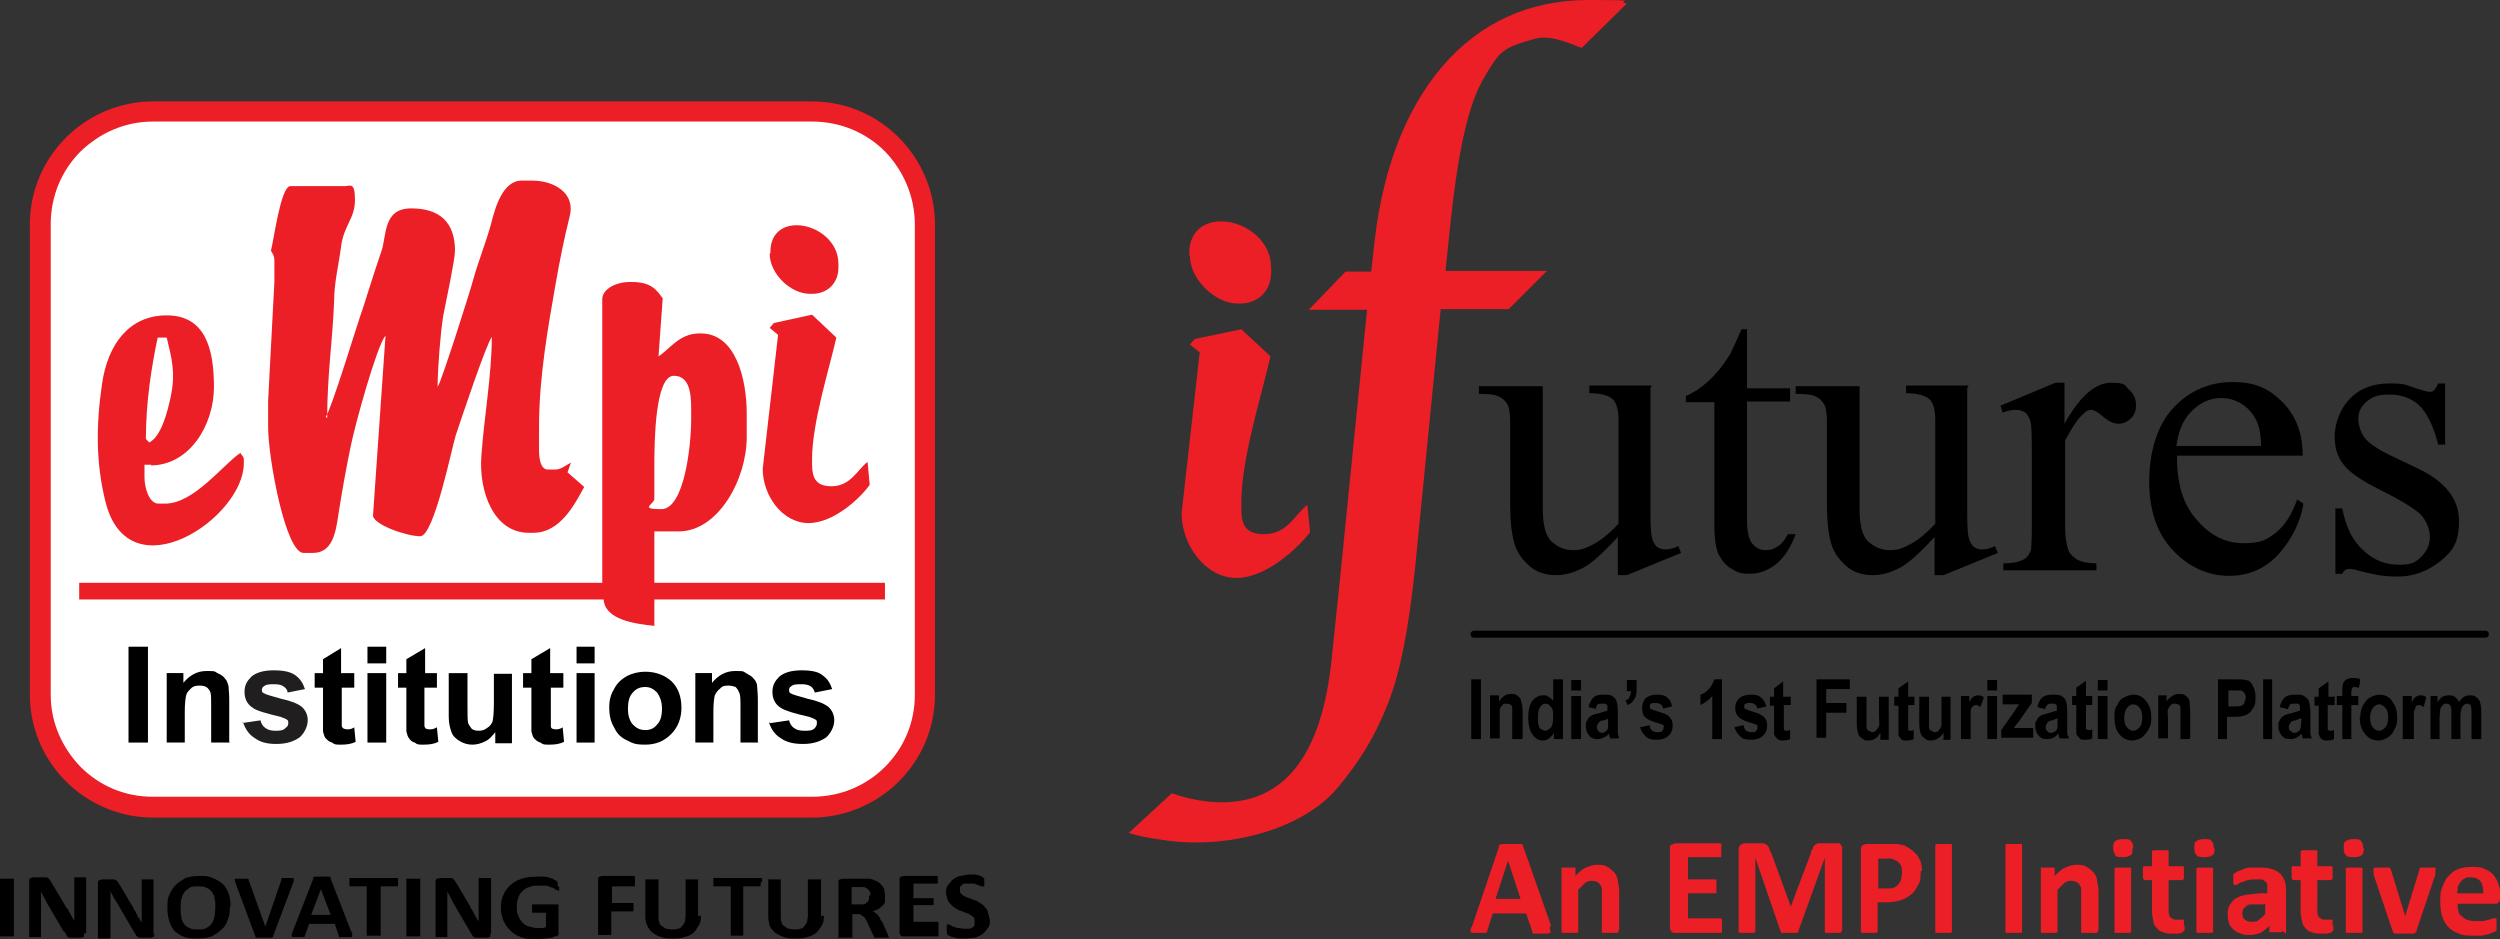<?xml version="1.0" encoding="UTF-8"?>
<svg id="Layer_1" data-name="Layer 1" xmlns="http://www.w3.org/2000/svg" version="1.1" viewBox="0 0 359.9 135.2">
  <rect x="0" y="0" width="359.9" height="135.2" fill="#333333" stroke="none"/>
  <defs>
    <style>
      .cls-1, .cls-2 {
        fill-rule: evenodd;
      }

      .cls-1, .cls-2, .cls-3, .cls-4, .cls-5 {
        stroke-width: 0px;
      }

      .cls-1, .cls-4 {
        fill: #ec1e26;
      }

      .cls-2 {
        fill: #fff;
      }

      .cls-3 {
        fill: #000;
      }

      .cls-5 {
        fill: #211e1f;
      }
    </style>
  </defs>
  <path class="cls-2" d="M22,16h94.9c9,0,16.3,7.3,16.3,16.3v67.7c0,8.9-7.3,16.3-16.3,16.3H22c-8.9,0-16.3-7.3-16.3-16.3V32.3c0-9,7.3-16.3,16.3-16.3h0Z"/>
  <path class="cls-4" d="M22,14.6h94.9c4.9,0,9.3,2,12.5,5.2,3.2,3.2,5.2,7.7,5.2,12.5v67.7c0,4.9-2,9.3-5.2,12.5-3.2,3.2-7.7,5.2-12.5,5.2H22c-4.8,0-9.3-2-12.5-5.2-3.2-3.2-5.2-7.6-5.2-12.5V32.3c0-4.9,2-9.3,5.2-12.5,3.2-3.2,7.7-5.2,12.5-5.2h0ZM116.8,17.5H22c-4.1,0-7.7,1.7-10.4,4.3-2.7,2.7-4.3,6.4-4.3,10.5v67.7c0,4.1,1.7,7.7,4.3,10.4,2.7,2.7,6.3,4.3,10.4,4.3h94.9c4.1,0,7.8-1.6,10.5-4.3,2.7-2.7,4.3-6.3,4.3-10.4V32.3c0-4.1-1.7-7.8-4.3-10.5-2.7-2.7-6.4-4.3-10.5-4.3h0Z"/>
  <path class="cls-1" d="M110.8,36.5c0,2.9,3,5.8,5.8,5.8h.3c2.2,0,3.8-1.5,3.8-3.8v-.5c0-5.9-9.8-8.1-9.8-1.7v.2Z"/>
  <path class="cls-1" d="M21.5,63.7l-.5-.5c0-5.2.8-10.4,1.7-14.6h1.3c.7,2.9,1.3,5,.6,8.4-.5,2.4-1.4,5.8-3.1,6.7h0ZM21.7,67c5.5,0,9.1-5.7,9.1-11.3s-1.3-10.3-6.8-10.3-8.5,4.3-9.3,9.8c-.9,6.1-.9,11.5.5,17.1,3.4,13.3,19.9,2.3,19.9-5.6v-.5c0-.5-.2-.5-.5-1-2.5,1.7-6.7,7.3-10.8,7.3h-1c-1.3,0-2-2.2-2-3.8v-1.8h1Z"/>
  <path class="cls-1" d="M112,48.3l-2.2,19.2c0,3.8,2.8,7.8,6.6,7.8s7.7-3.9,8.8-5.5l-.3-3.3c-1.4,1-2.4,3.5-5.2,3.5s-2.8-1.9-2.8-3.8c0-5.3,2.4-12.8,3.5-17.6l-3.5-3.3-5.5,1.2-.6.7,1.2,1Z"/>
  <path class="cls-1" d="M71.2,48.7v-.8M47.1,60.2c0-6.2.8-11.4,1-16.9,0-2.6.7-5.4,1-7.8.4-3.1,2-4,2-6.7s-.7-2-1.5-2h-7.8c-1.4,0-2.4,7.9-2.8,9.3.3.5.5.7.5,1.5v3l-.9,17.1v3.8c0,4.4,2.5,18.1,5.1,18.1h1.3c3.3,0,3.4-3.8,3.9-6.7.5-3.1,1-5.8,1.6-8.7.6-3,3.7-14.3,5-15.9l-1.8,25.9c0,1.3,4.8,3,6.8,3s4.6-13,5.1-14.5c.8-2.4,4.3-12.9,5.2-14.2,0,5.4-1.1,11.5-1.5,17.1-.4,5.2,1.8,11.1,6.8,11.1h.7c3.8,0,5.9-4,7.3-6.6l-2.4-2.1.5-1.4c-.8.4-1.4,1-2.3,1h-1c-1.1,0-1.3-1.6-1.3-2.8v-3.3c0-7.3,1.3-14.4,2.4-20.7.6-3.4,1.2-6.4,2-9.6.9-3.3-2.1-5.2-5.4-5.2h-1.5c-2.7,0-3.8,3.8-4.4,6.2-.8,2.9-1.7,5-2.5,7.8-.5,1.9-4.7,15.1-5.2,15.7,0-2.6.4-7.7.8-10.2.4-2.1,1.7-8.1,1.7-9.4,0-4.1-2.2-6.1-6.3-6.1s-3.5,3.9-4.3,6.2c-.9,2.6-1.7,5.2-2.6,8-.9,2.5-4.5,14.5-5.4,15.8h0Z"/>
  <path class="cls-1" d="M94.2,67c0-3.4.1-12.9,2.8-12.9s2.5,3.6,2.5,5.8v.5c0,3.8-1,12.9-4.3,12.9s-1-.7-1-1.5v-4.8ZM95.5,43.1c-1-1.5-1.9-2.5-4.5-2.5h-.5c-1.6,0-3.8.9-3.8,2.5v40.8H11.4v2.4h75.5c.2,2.9,4.4,3.5,7.3,3.8v-3.8h33.2v-2.4h-33.2v-7.4h3.5c5.7,0,9.8-7.5,9.8-13.6v-3.3c0-5.1-1.6-11.6-6.6-11.6h-.2c-2.9,0-4.2,2.2-5.9,3.3l.6-8.3Z"/>
  <rect class="cls-3" x="18.5" y="93.1" width="2.8" height="13.8"/>
  <path class="cls-3" d="M33.1,106.9h-2.7v-5.1c0-1.1,0-1.8-.1-2.1-.1-.3-.3-.6-.6-.8-.2-.1-.5-.2-.9-.2s-.9,0-1.3.4-.6.6-.7,1-.2,1.2-.2,2.3v4.5h-2.6v-10h2.4v1.4c.9-1.1,2-1.7,3.3-1.7s1.1,0,1.6.3c.5.2.9.5,1.1.8.3.3.4.7.5,1.1,0,.4.1,1,.1,1.8v6.2Z"/>
  <path class="cls-5" d="M34.8,104.1l2.7-.4c.1.5.4.9.7,1.1.4.3.9.4,1.4.4s1.2,0,1.5-.4c.3-.2.4-.4.4-.7s0-.4-.2-.5c-.1-.1-.4-.2-.9-.4-2.1-.5-3.5-.9-4-1.3-.8-.5-1.2-1.3-1.2-2.3s.4-1.6,1-2.2c.7-.6,1.8-.9,3.2-.9s2.4.2,3.1.7c.7.5,1.1,1.1,1.4,2l-2.5.5c0-.4-.3-.7-.6-.9-.3-.2-.7-.3-1.3-.3s-1.2,0-1.5.3c-.2.1-.3.3-.3.5s0,.4.3.5c.3.2,1.1.4,2.5.8,1.4.3,2.4.7,3,1.2.5.5.8,1.1.8,1.9s-.4,1.7-1.1,2.4c-.8.6-1.9,1-3.4,1s-2.4-.3-3.2-.9c-.8-.5-1.3-1.3-1.6-2.2h0Z"/>
  <path class="cls-3" d="M51,96.9v2.1h-1.8v4.1c0,.8,0,1.3,0,1.4,0,.1.1.3.3.4,0,0,.3.1.5.1s.6,0,1-.3l.2,2.1c-.6.3-1.3.4-2.1.4s-.9,0-1.3-.3c-.4-.1-.7-.4-.9-.6-.2-.2-.3-.6-.4-1,0-.3,0-.9,0-1.9v-4.4h-1.2v-2.1h1.2v-2l2.6-1.6v3.6h1.8Z"/>
  <path class="cls-3" d="M52.9,93.1h2.7v2.4h-2.7v-2.4ZM52.9,96.9h2.7v10h-2.7v-10Z"/>
  <path class="cls-3" d="M62.9,96.9v2.1h-1.8v4.1c0,.8,0,1.3,0,1.4,0,.1.1.3.2.4.1,0,.3.1.5.1.3,0,.6,0,1.1-.3l.2,2.1c-.6.3-1.3.4-2.1.4s-.9,0-1.3-.3c-.4-.1-.7-.4-.8-.6-.2-.2-.3-.6-.4-1,0-.3,0-.9,0-1.9v-4.4h-1.2v-2.1h1.2v-2l2.7-1.6v3.6h1.8Z"/>
  <path class="cls-3" d="M71.3,106.9v-1.5c-.4.5-.8,1-1.4,1.3-.6.3-1.2.5-1.9.5s-1.3-.2-1.8-.5c-.5-.3-1-.7-1.2-1.3-.2-.5-.4-1.3-.4-2.2v-6.3h2.7v4.6c0,1.4,0,2.3.1,2.6s.3.5.5.8c.2.2.6.3,1,.3s.9-.1,1.2-.4c.4-.2.6-.5.8-.9.1-.4.2-1.3.2-2.7v-4.2h2.6v10h-2.4Z"/>
  <path class="cls-3" d="M81.1,96.9v2.1h-1.8v4.1c0,.8,0,1.3,0,1.4,0,.1,0,.3.2.4.1,0,.3.1.5.1s.6,0,1-.3l.2,2.1c-.6.3-1.3.4-2.1.4s-.9,0-1.3-.3c-.4-.1-.7-.4-.9-.6-.2-.2-.3-.6-.4-1,0-.3,0-.9,0-1.9v-4.4h-1.2v-2.1h1.2v-2l2.7-1.6v3.6h1.8Z"/>
  <path class="cls-3" d="M83,93.1h2.6v2.4h-2.6v-2.4ZM83,96.9h2.6v10h-2.6v-10Z"/>
  <path class="cls-3" d="M87.7,101.8c0-.9.2-1.8.7-2.6.4-.8,1-1.4,1.9-1.9.8-.4,1.7-.6,2.6-.6,1.5,0,2.8.5,3.8,1.4,1,1,1.4,2.3,1.4,3.8s-.5,2.8-1.5,3.8c-1,1-2.2,1.5-3.7,1.5s-1.8-.2-2.6-.6c-.9-.4-1.5-1-1.9-1.9-.5-.8-.7-1.8-.7-2.9h0ZM90.4,102c0,1,.2,1.7.7,2.3.5.5,1,.8,1.8.8s1.3-.3,1.7-.8c.5-.5.7-1.3.7-2.3s-.3-1.7-.7-2.3c-.5-.5-1-.8-1.7-.8s-1.3.2-1.8.8c-.5.5-.7,1.3-.7,2.3h0Z"/>
  <path class="cls-3" d="M109.2,106.9h-2.6v-5.1c0-1.1,0-1.8-.2-2.1-.1-.3-.3-.6-.5-.8-.3-.1-.6-.2-1-.2s-.9,0-1.2.4c-.4.3-.6.6-.8,1-.1.4-.2,1.2-.2,2.3v4.5h-2.6v-10h2.4v1.4c.9-1.1,2-1.7,3.3-1.7s1.1,0,1.6.3.9.5,1.1.8c.3.3.5.7.5,1.1s.1,1,.1,1.8v6.2Z"/>
  <path class="cls-3" d="M110.9,104.1l2.7-.4c.1.5.4.9.7,1.1.4.3.9.4,1.5.4s1.2,0,1.5-.4c.2-.2.3-.4.3-.7s0-.4-.2-.5c-.1-.1-.4-.2-.9-.4-2.2-.5-3.5-.9-4.1-1.3-.8-.5-1.2-1.3-1.2-2.3s.4-1.6,1-2.2c.7-.6,1.8-.9,3.2-.9s2.4.2,3,.7c.7.5,1.1,1.1,1.4,2l-2.5.5c-.1-.4-.3-.7-.6-.9s-.7-.3-1.3-.3-1.2,0-1.5.3c-.2.1-.3.3-.3.5s0,.4.2.5c.3.2,1.1.4,2.5.8,1.4.3,2.4.7,3,1.2.5.5.8,1.1.8,1.9s-.4,1.7-1.1,2.4c-.8.6-1.9,1-3.4,1s-2.5-.3-3.3-.9c-.8-.5-1.3-1.3-1.6-2.2h0Z"/>
  <path class="cls-3" d="M2,134.8s0,0,0,0c0,0,0,0-.2,0,0,0-.2,0-.3,0H.5c0,0-.2,0-.3,0,0,0-.1,0-.2,0,0,0,0,0,0,0v-8.3s0,0,0,0c0,0,0,0,.2,0,0,0,.2,0,.3,0h1c0,0,.2,0,.3,0,0,0,.1,0,.2,0,0,0,0,0,0,0v8.3ZM12.1,134.4c0,.1,0,.2,0,.3,0,0,0,.2-.1.2,0,0-.2,0-.3.1h-1.1c-.1,0-.3,0-.5,0,0,0-.2,0-.3-.1-.1,0-.2-.2-.3-.4,0-.1-.2-.3-.4-.5l-2.4-4.1c-.1-.3-.3-.5-.4-.8-.2-.3-.3-.5-.4-.8h0c0,.3,0,.6,0,1v5.6s0,0,0,0c0,0,0,0-.1,0,0,0-.2,0-.3,0h-.9c0,0-.2,0-.3,0,0,0,0,0-.1,0h0v-8c0-.2,0-.4.2-.5.1,0,.3-.1.5-.1h1.1c.2,0,.3,0,.5,0,.1,0,.3,0,.4.1,0,0,.2.2.3.3,0,.1.2.3.3.5l1.9,3.2c.1.2.2.4.4.5,0,.2.2.4.3.6.1.2.2.4.3.5,0,.2.2.4.3.5h0c0-.3,0-.6,0-1v-5.1s0,0,0-.1c0,0,0,0,.1,0,0,0,.2,0,.3,0,0,0,.2,0,.4,0s.3,0,.5,0c0,0,.2,0,.3,0,0,0,0,0,.1,0h0v8ZM22.2,134.4c0,.1,0,.2,0,.3,0,0,0,.2-.2.2,0,0-.1,0-.2.1h-1.1c-.2,0-.3,0-.5,0-.1,0-.2,0-.4-.1,0,0-.2-.2-.3-.4,0-.1-.2-.3-.3-.5l-2.4-4.1c-.2-.3-.3-.5-.5-.8-.1-.3-.3-.5-.4-.8h0c0,.3,0,.6,0,1v5.6h0c0,.1,0,.2-.2.2,0,0-.1,0-.3,0h-.9c-.1,0-.2,0-.3,0,0,0,0,0-.1,0t0,0v-7.9c0-.2,0-.4.2-.5.1,0,.3-.1.5-.1h1c.2,0,.4,0,.5,0,.1,0,.2,0,.4.1,0,0,.2.2.3.3,0,.1.2.3.3.5l1.9,3.2c0,.2.2.4.3.5,0,.2.2.4.3.6,0,.2.2.4.3.5.1.2.2.4.3.5h0c0-.3,0-.6,0-1v-5.1s0,0,0-.1c0,0,0,0,.1,0,0,0,.2,0,.3,0,.1,0,.3,0,.5,0s.3,0,.4,0c.1,0,.2,0,.3,0,0,0,.1,0,.1,0,0,0,0,0,0,.1v7.8ZM33.1,130.5c0,.7-.1,1.4-.3,1.9-.2.6-.5,1.1-.9,1.4-.4.4-.9.7-1.4,1-.6.2-1.3.3-2,.3s-1.4,0-1.9-.2c-.6-.2-1-.5-1.4-.8-.4-.4-.6-.9-.8-1.4-.2-.6-.3-1.2-.3-2s0-1.4.3-1.9c.2-.5.5-1,.9-1.4.4-.4.9-.7,1.4-1,.6-.2,1.3-.3,2-.3s1.4,0,1.9.3c.6.2,1,.5,1.4.8.4.4.7.8.9,1.4.2.5.3,1.2.3,1.9h0ZM31,130.6c0-.5,0-.9-.1-1.2,0-.4-.2-.7-.4-1-.2-.3-.5-.5-.8-.6-.3-.2-.7-.2-1.2-.2s-.9,0-1.2.2c-.3.2-.6.4-.8.7-.2.3-.3.6-.4,1s-.1.8-.1,1.2,0,.9.1,1.3c0,.4.2.7.4,1,.2.3.5.5.8.6.3.2.7.2,1.2.2s.9,0,1.2-.2c.4-.2.6-.4.8-.7.2-.3.3-.6.4-1,0-.4.1-.8.1-1.2h0ZM39.3,134.7c0,0,0,.1,0,.2,0,0,0,0-.2.1,0,0-.2,0-.4,0h-1.5c0,0-.2,0-.3,0,0,0,0,0-.1,0,0,0,0,0,0,0,0,0,0,0,0-.1l-2.9-7.8c0-.1-.1-.3-.1-.4s0-.2,0-.2c0,0,.2,0,.3,0h1.2c.1,0,.2,0,.3,0,0,0,.1,0,.2.1,0,0,0,0,0,.1l2.4,6.7h0l2.3-6.7c0,0,0-.1,0-.2,0,0,0,0,.1-.1,0,0,.2,0,.3,0h1.1c.1,0,.2,0,.3.1,0,0,0,0,0,.2,0,.1,0,.2-.1.4l-2.9,7.7ZM50.7,134.3c0,.2,0,.3,0,.4,0,0,0,.2,0,.2,0,0-.1,0-.3,0h-1.1c-.2,0-.3,0-.4,0,0,0-.1,0-.1,0,0,0,0,0,0-.1l-.6-1.8h-3.7l-.6,1.7s0,0,0,.1c0,0,0,0-.2.1,0,0-.1,0-.3,0h-1.1c-.1,0-.2,0-.3-.1,0,0,0,0,0-.2s0-.2.1-.4l3-7.7c0,0,0-.1,0-.2s0,0,.2-.1c0,0,.2,0,.4,0h1.3c.2,0,.3,0,.4,0,.1,0,.2,0,.2.1s0,0,0,.2l3,7.7ZM46.2,128h0l-1.4,3.7h2.8l-1.4-3.7ZM57.3,127v.3c0,0,0,.2,0,.2,0,0,0,0,0,.1,0,0,0,0-.1,0h-2.4v7.1s0,0,0,0c0,0,0,0-.2,0,0,0-.2,0-.3,0h-1c0,0-.2,0-.3,0,0,0-.1,0-.2,0,0,0,0,0,0,0v-7.1h-2.4s0,0,0,0c0,0,0,0-.1-.1,0,0,0-.1,0-.2v-.7c0,0,0-.1,0-.2,0,0,0,0,.1,0,0,0,0,0,0,0h6.8s0,0,.1,0c0,0,0,0,0,0,0,0,0,.1,0,.2v.4h0ZM60.5,134.8s0,0,0,0c0,0,0,0-.2,0,0,0-.1,0-.3,0h-1c-.1,0-.2,0-.3,0,0,0-.1,0-.2,0,0,0,0,0,0,0v-8.3s0,0,0,0c0,0,0,0,.2,0,0,0,.2,0,.3,0h1c.1,0,.2,0,.3,0,0,0,.1,0,.2,0,0,0,0,0,0,0v8.3ZM70.6,134.4c0,.1,0,.2,0,.3,0,0,0,.2-.1.2,0,0-.2,0-.3.1h-1.1c-.2,0-.4,0-.5,0-.1,0-.3,0-.4-.1-.1,0-.2-.2-.3-.4s-.2-.3-.3-.5l-2.4-4.1c-.1-.3-.3-.5-.4-.8-.1-.3-.3-.5-.4-.8h0c0,.3,0,.6,0,1v5.6s0,0,0,0c0,0,0,0-.1,0,0,0-.1,0-.3,0h-.9c-.1,0-.2,0-.3,0,0,0-.1,0-.1,0t0,0v-7.9c0-.2,0-.4.2-.5.1,0,.3-.1.5-.1h1c.2,0,.4,0,.5,0,0,0,.2,0,.3.1,0,0,.2.2.3.3,0,.1.2.3.3.5l1.9,3.2c0,.2.2.4.3.5,0,.2.2.4.3.6,0,.2.2.4.3.5,0,.2.2.4.3.5h0v-1c0-.4,0-.7,0-1v-4.1s0,0,0-.1c0,0,0,0,.2,0,0,0,.1,0,.3,0,0,0,.3,0,.5,0s.3,0,.4,0c.1,0,.2,0,.3,0,0,0,0,0,.1,0,0,0,0,0,0,.1v7.8ZM80.5,127.6v.3c0,0,0,.2,0,.2q0,0,0,.1s0,0-.1,0-.1,0-.3-.1c-.1,0-.3-.2-.5-.3-.3,0-.5-.2-.9-.3-.4,0-.7,0-1.2,0s-.9,0-1.3.2c-.4.1-.7.3-1,.6-.3.3-.5.6-.6,1-.2.4-.2.8-.2,1.2s0,1,.2,1.3c.1.4.4.7.6,1,.3.3.6.5,1,.6.4.1.8.2,1.2.2s.4,0,.6,0c.2,0,.4,0,.6-.2v-2h-1.8c0,0-.2,0-.2-.1,0-.1,0-.3,0-.5v-.3c0,0,0-.1,0-.2q0,0,0-.1s0,0,.1,0h3.3c0,0,.2,0,.2,0,0,0,.1,0,.2,0,0,0,0,.1,0,.2,0,0,0,.2,0,.3v3.5c0,.1,0,.2,0,.3,0,.1-.1.2-.3.3-.2,0-.4,0-.6.2-.3,0-.5,0-.8.1-.2,0-.5,0-.8.1h-.8c-.8,0-1.4,0-2.1-.3-.6-.2-1.1-.5-1.5-.9-.4-.4-.7-.8-1-1.4-.2-.5-.4-1.2-.4-1.9s.1-1.4.4-1.9c.2-.6.6-1,1-1.4.4-.4,1-.7,1.6-.9.6-.2,1.3-.3,2.1-.3s.8,0,1.1,0c.4,0,.6.1.9.2.3,0,.5.2.6.3.2,0,.3.1.4.2,0,0,.1.1.1.3,0,0,0,.3,0,.5h0ZM91.4,127c0,.1,0,.2,0,.3,0,.1,0,.2,0,.2q0,0,0,.1s0,0-.1,0h-3.2v2.4h3s0,0,0,0c0,0,0,0,.1,0,0,0,0,.1,0,.2v.7c0,0,0,.2,0,.2,0,0,0,0-.1.1h-3.1v3.3s0,0,0,.1c0,0,0,0-.1,0,0,0-.2,0-.3,0h-1c-.1,0-.2,0-.3,0,0,0-.1,0-.2,0,0,0,0,0,0-.1v-7.9c0-.2,0-.3.2-.4.1,0,.3-.1.4-.1h4.6s0,0,.1,0c0,0,0,0,0,0,0,0,0,.1,0,.2,0,0,0,.2,0,.4h0ZM100.9,131.8c0,.5,0,1-.3,1.4s-.4.8-.8,1.1c-.3.3-.8.5-1.3.6-.5.2-1,.2-1.7.2s-1.1,0-1.6-.2c-.5-.1-.9-.4-1.2-.6-.4-.3-.6-.6-.8-1-.2-.4-.3-.9-.3-1.4v-5.3s0,0,0,0c0,0,0,0,.2,0,0,0,.1,0,.3,0h1c.1,0,.2,0,.3,0,0,0,.1,0,.1,0,0,0,0,0,0,0v5.2c0,.4,0,.7.1.9,0,.3.2.5.4.6.2.2.4.3.6.4.2,0,.5.1.8.1s.6,0,.9-.1c.2,0,.5-.2.6-.4.2-.2.3-.4.4-.6,0-.3.1-.5.1-.8v-5.3s0,0,0,0c0,0,0,0,.1,0,0,0,.2,0,.3,0h1c.1,0,.2,0,.3,0,0,0,0,0,.1,0,0,0,0,0,0,0v5.3ZM109.5,127v.3c0,0,0,.2,0,.2,0,0,0,0,0,.1,0,0,0,0-.1,0h-2.4v7.1s0,0,0,0c0,0,0,0-.1,0,0,0-.2,0-.3,0h-1c-.1,0-.2,0-.3,0,0,0-.1,0-.1,0,0,0,0,0,0,0v-7.1h-2.4s0,0-.1,0t0-.1s0-.1,0-.2c0,0,0-.2,0-.3s0-.3,0-.4c0,0,0-.1,0-.2,0,0,0,0,0,0,0,0,0,0,.1,0h6.8s0,0,.1,0c0,0,0,0,0,0,0,0,0,.1,0,.2v.4h0ZM118.6,131.8c0,.5,0,1-.3,1.4-.2.4-.5.8-.8,1.1-.4.3-.8.5-1.3.6-.5.2-1.1.2-1.7.2s-1.2,0-1.6-.2c-.5-.1-.9-.4-1.3-.6-.3-.3-.6-.6-.8-1-.1-.4-.2-.9-.2-1.4v-5.3s0,0,0,0c0,0,0,0,.1,0,0,0,.2,0,.3,0h1c.1,0,.2,0,.3,0,0,0,0,0,.1,0,0,0,0,0,0,0v5.2c0,.4,0,.7.1.9,0,.3.2.5.4.6.2.2.4.3.6.4.3,0,.5.1.9.1s.6,0,.8-.1c.3,0,.5-.2.6-.4.2-.2.3-.4.4-.6,0-.3.1-.5.1-.8v-5.3s0,0,0,0c0,0,0,0,.1,0,0,0,.2,0,.3,0h1c0,0,.2,0,.3,0,0,0,.1,0,.2,0,0,0,0,0,0,0v5.3ZM127.9,134.8h0c0,.1,0,.2-.1.2,0,0-.2,0-.4,0h-1.1c-.1,0-.2,0-.3,0,0,0-.1,0-.2-.1,0,0,0,0,0-.1l-.9-1.9c0-.2-.2-.4-.3-.6-.1-.2-.2-.3-.4-.4-.1-.1-.3-.2-.4-.3-.2,0-.4,0-.5,0h-.6v3.4s0,0,0,0c0,0,0,0-.2,0,0,0-.2,0-.3,0h-1c-.1,0-.3,0-.3,0,0,0-.1,0-.2,0,0,0,0,0,0,0v-8c0-.2,0-.3.2-.4.1,0,.3-.1.4-.1h3.2c.1,0,.3,0,.5,0,.4,0,.7.1,1,.3.3,0,.6.3.8.5.2.2.4.5.5.7,0,.3.1.6.1,1s0,.5,0,.8c0,.2-.2.5-.4.6-.2.2-.4.4-.6.5-.2.1-.5.2-.8.3.1,0,.3.1.4.2s.2.2.4.3c0,.1.2.3.3.5,0,.2.2.4.3.5l.8,1.8c0,.1.1.3.2.4v.2h0ZM125.3,128.9c0-.3,0-.5-.2-.7-.1-.2-.4-.4-.7-.5-.1,0-.2,0-.4,0h-1.4v2.5h1c.3,0,.5,0,.7,0,.2,0,.4-.2.5-.3.1,0,.2-.2.3-.4,0-.1,0-.3,0-.5h0ZM135.1,134.3v.3c0,0,0,.1,0,.2,0,0,0,0,0,0,0,0,0,0-.1,0h-4.9c-.1,0-.3,0-.4-.1,0,0-.2-.2-.2-.4v-7.7c0-.2,0-.3.2-.4.1,0,.3-.1.4-.1h4.8s0,0,.1,0c0,0,0,0,0,0,0,0,0,.1,0,.2,0,0,0,.2,0,.3s0,.3,0,.3c0,0,0,.2,0,.2,0,0,0,0,0,.1,0,0,0,0-.1,0h-3.4v2.1h2.9s0,0,0,0c0,0,0,0,0,0,0,0,0,.1,0,.2v.6c0,0,0,.1,0,.2,0,0,0,0,0,0,0,0,0,0,0,0h-2.9v2.4h3.5s0,0,.1,0t0,.1s0,0,0,.2v.4h0Z"/>
  <path class="cls-3" d="M142.5,132.4c0,.5,0,.9-.3,1.2-.2.3-.4.6-.8.9-.3.2-.7.4-1.1.5-.4,0-.9.1-1.4.1s-.6,0-.9,0c-.3,0-.5-.1-.8-.2-.2,0-.4-.1-.5-.2-.2,0-.3-.1-.3-.2,0,0-.1-.2-.1-.3,0,0,0-.3,0-.5v-.3c0,0,0-.2,0-.2,0,0,0-.1,0-.1,0,0,0,0,.1,0,0,0,.2,0,.3,0,0,0,.3.2.5.3.2,0,.5.2.7.2.3,0,.6.1,1,.1s.5,0,.6,0c.2,0,.4-.1.5-.2.1,0,.3-.2.3-.4,0-.1,0-.3,0-.5s0-.4-.1-.5c-.1-.1-.3-.3-.5-.4-.2-.1-.4-.2-.6-.3-.3,0-.5-.2-.8-.3-.3,0-.5-.2-.8-.4-.2-.1-.5-.3-.6-.5-.2-.2-.4-.4-.5-.7,0-.3-.2-.6-.2-1s0-.8.3-1.1.4-.6.7-.8c.3-.2.6-.4,1-.5.4,0,.8-.2,1.3-.2s.5,0,.7,0c.2,0,.4,0,.6.1.2,0,.4.1.5.2.1,0,.2.1.3.2,0,0,0,0,.1.1,0,0,0,0,0,0v.8c0,0,0,.2,0,.2,0,0,0,.1,0,.1,0,0,0,0-.1,0,0,0-.1,0-.3,0-.1,0-.3-.1-.5-.2-.2,0-.4-.2-.6-.2-.2,0-.5,0-.8,0s-.4,0-.5,0c-.2,0-.3,0-.4.2-.1,0-.2.2-.3.3,0,0,0,.2,0,.4s0,.4.1.5c.1.1.3.3.5.4.2.1.4.2.7.3.2,0,.5.2.8.3.2,0,.5.2.8.4.2.1.5.3.6.5.2.2.4.4.5.7,0,.3.2.5.2.9h0Z"/>
  <path class="cls-4" d="M207.4,44.5l-3.7,37.4c-.9,8.5-2.1,14.9-3.9,19.4-1.7,4.4-4,8.3-7.4,12.3-5.2,6-16,8.6-24.4,7.4-1.4-.2-3.3-.4-5.5-1.1l6.2-5.7c2.6.9,5,1.3,7.2,1.3,9.1,0,14.4-6.9,15.8-20.6l1.2-11.5,3.9-38.8h-8.4l5.3-5.5h3.7l.3-2.7c1.1-11.4,4.4-20.3,9.9-26.8,5.4-6.3,12.5-9.6,21.1-9.6s3.5.2,5.5.5l-6.5,6.4c-2.3-.9-4.7-1.9-6.8-1.3-4.7,1.3-5,1.8-7.2,5.5-2.3,3.7-3.8,10.7-4.9,21.1l-.7,6.8h14.6l-5.5,5.5h-9.7Z"/>
  <path class="cls-3" d="M237.6,55.9v15.9c0,3,0,4.8.2,5.5.1.6.4,1.1.7,1.4.3.2.7.4,1.1.4.6,0,1.3-.1,2-.5l.4,1-7.8,3.2h-1.3v-5.5c-2.2,2.4-3.9,3.9-5.1,4.5-1.2.6-2.4,1-3.8,1s-2.8-.4-3.8-1.3c-1-.9-1.8-1.9-2.2-3.3-.4-1.4-.6-3.3-.6-5.7v-11.7c0-1.2-.1-2.1-.4-2.6-.3-.5-.7-.9-1.2-1.1-.5-.3-1.5-.4-2.9-.4v-1.1h9.2v17.6c0,2.4.4,4,1.3,4.8.9.8,1.9,1.2,3.1,1.2s1.8-.3,2.8-.8c1-.5,2.3-1.5,3.7-3v-14.9c0-1.5-.3-2.5-.8-3-.5-.5-1.7-.9-3.4-.9v-1.1h9Z"/>
  <path class="cls-3" d="M251.5,47.3v8.6h6.2v1.9h-6.2v17.1c0,1.7.3,2.9.8,3.4.5.6,1.1.9,1.9.9s1.2-.2,1.8-.6c.6-.4,1-1,1.4-1.7h1.1c-.7,1.9-1.6,3.3-2.8,4.3-1.3,1-2.5,1.4-3.8,1.4s-1.8-.2-2.6-.7c-.9-.5-1.4-1.2-1.9-2.1-.4-.9-.6-2.3-.6-4.2v-17.7h-4.1v-.9c1-.4,2.1-1.1,3.2-2.1,1.1-1,2.1-2.2,2.9-3.5.5-.7,1-2,1.9-4h.9Z"/>
  <path class="cls-3" d="M283.2,55.9v15.9c0,3,0,4.8.2,5.5.1.6.4,1.1.7,1.4.3.2.7.4,1.1.4.6,0,1.3-.1,2-.5l.4,1-7.8,3.2h-1.3v-5.5c-2.2,2.4-3.9,3.9-5.1,4.5-1.2.6-2.4,1-3.8,1s-2.8-.4-3.8-1.3c-1-.9-1.8-1.9-2.2-3.3-.4-1.4-.6-3.3-.6-5.7v-11.7c0-1.2-.1-2.1-.4-2.6s-.7-.9-1.2-1.1c-.5-.3-1.5-.4-2.9-.4v-1.1h9.2v17.6c0,2.4.4,4,1.3,4.8.9.8,1.9,1.2,3.1,1.2s1.8-.3,2.8-.8c1-.5,2.3-1.5,3.7-3v-14.9c0-1.5-.3-2.5-.8-3-.5-.5-1.7-.9-3.4-.9v-1.1h9Z"/>
  <path class="cls-3" d="M297.2,55.1v5.9c2.2-3.9,4.4-5.9,6.7-5.9s1.9.4,2.6,1c.7.6,1,1.4,1,2.2s-.2,1.4-.7,1.9c-.5.5-1.1.8-1.8.8s-1.4-.3-2.2-1c-.8-.7-1.4-1-1.8-1s-.7.2-1.1.6c-.9.8-1.7,2.1-2.6,3.8v12.5c0,1.5.2,2.6.5,3.4.2.5.7.9,1.3,1.3.6.3,1.5.5,2.7.5v1h-13.4v-1c1.3,0,2.3-.2,3-.6.5-.3.8-.8,1-1.4,0-.3.1-1.3.1-2.8v-10.1c0-3.1,0-4.9-.2-5.5-.1-.5-.4-1-.7-1.3-.4-.2-.8-.4-1.3-.4s-1.3.1-2,.4l-.3-1,7.9-3.3h1.2Z"/>
  <path class="cls-3" d="M313.4,65.8c0,3.9.9,6.9,2.9,9.1,1.9,2.2,4.1,3.3,6.7,3.3s3.2-.5,4.5-1.4c1.3-1,2.4-2.6,3.2-4.9l.9.6c-.4,2.6-1.6,5-3.5,7.2-1.9,2.1-4.3,3.2-7.2,3.2s-5.8-1.2-8.1-3.7c-2.3-2.4-3.4-5.8-3.4-9.9s1.1-8,3.4-10.5c2.3-2.5,5.2-3.8,8.6-3.8s5.3,1,7.2,2.9c1.9,1.9,2.9,4.5,2.9,7.7h-18.1ZM313.4,64.2h12.1c0-1.7-.3-2.9-.6-3.5-.5-1.1-1.2-1.9-2.1-2.5-1-.6-1.9-.9-3-.9-1.6,0-3,.6-4.3,1.9s-1.9,2.9-2.2,5.1h0Z"/>
  <path class="cls-3" d="M352,55.1v8.9h-1c-.7-2.8-1.7-4.7-2.8-5.7-1.1-1-2.5-1.5-4.3-1.5s-2.4.4-3.2,1c-.8.7-1.2,1.5-1.2,2.4s.3,2,.9,2.8,1.8,1.6,3.6,2.5l4.2,2c3.9,1.9,5.8,4.4,5.8,7.5s-.9,4.3-2.7,5.8c-1.8,1.4-3.8,2.2-6.1,2.2s-3.4-.3-5.5-.8c-.6-.2-1.1-.3-1.5-.3s-.8.2-1,.7h-1v-9.4h1c.5,2.7,1.5,4.7,3.1,6.1,1.5,1.4,3.2,2,5.1,2s2.4-.4,3.2-1.2c.8-.8,1.2-1.7,1.2-2.8s-.5-2.4-1.4-3.3c-1-.9-2.8-2-5.6-3.4-2.8-1.4-4.6-2.6-5.4-3.7-.9-1.1-1.3-2.4-1.3-4.1s.7-3.9,2.2-5.4c1.4-1.5,3.4-2.2,5.7-2.2s2.3.2,3.8.7c1,.3,1.6.5,1.9.5s.5,0,.7-.2c.1-.1.4-.5.6-1h1Z"/>
  <path class="cls-1" d="M171.3,36.8c0,3.4,3.6,6.9,6.9,6.9h.3c2.7,0,4.5-1.9,4.5-4.5v-.6c0-7.2-11.8-9.7-11.8-2.1v.3Z"/>
  <path class="cls-1" d="M172.7,50.8l-2.6,23.1c0,4.5,3.4,9.3,7.9,9.3s9.2-4.7,10.6-6.6l-.4-3.9c-1.7,1.2-2.8,4.2-6.2,4.2s-3.3-2.2-3.3-4.5c0-6.4,2.9-15.4,4.2-21.1l-4.2-3.9-6.7,1.4-.7.8,1.5,1.2Z"/>
  <path class="cls-3" d="M212.2,91.8c-.3,0-.5-.2-.5-.5s.2-.5.5-.5h145.6c.3,0,.5.2.5.5s-.2.5-.5.5h-145.6Z"/>
  <path class="cls-4" d="M223.1,133.4c0,.3.1.5.1.6s0,.2,0,.3c0,0-.2,0-.4.1h-1.6c-.2,0-.3,0-.4,0,0,0-.2,0-.2-.1,0,0,0-.1,0-.2l-.9-2.6h-4.8l-.8,2.5c0,0,0,.1,0,.2,0,0-.1,0-.2.1,0,0-.2,0-.4,0h-.7c-.3,0-.5,0-.7,0-.2,0-.3,0-.4-.1,0,0,0-.2,0-.3,0-.1,0-.3.2-.5l3.9-11.5v-.3c.2,0,.3,0,.4-.1.1,0,.3,0,.5,0h1.7c.3,0,.5,0,.5,0,.1,0,.2,0,.3.1,0,0,0,.2.1.3l4,11.4ZM217.1,123.9h0l-1.8,5.5h3.6l-1.8-5.5ZM233,134c0,0,0,.1,0,.2,0,0-.1,0-.2.1,0,0-.2,0-.4,0h-1.2c-.2,0-.3,0-.4,0-.1,0-.2,0-.2-.1,0,0,0,0,0-.2v-5.1c0-.4,0-.8,0-1,0-.2-.2-.5-.3-.6-.1-.2-.3-.3-.5-.4-.2,0-.4-.1-.6-.1s-.6,0-1,.3c-.3.3-.6.6-1,1v5.9c0,0,0,.1,0,.2,0,0-.1,0-.2.1,0,0-.2,0-.4,0h-1.2c-.2,0-.3,0-.4,0,0,0-.1,0-.2-.1,0,0,0,0,0-.2v-8.9s0-.1,0-.2c0,0,0,0,.2,0,0,0,.2,0,.3,0s.3,0,.5,0,.4,0,.5,0,.3,0,.3,0c0,0,.1,0,.2,0,0,0,0,.1,0,.2v1c.5-.5,1-1,1.5-1.2.5-.2,1-.4,1.6-.4s1.1,0,1.5.3c.4.2.7.5,1,.8.3.4.5.8.5,1.2.1.5.2,1,.2,1.6v5.5ZM247.9,133.3v.5c0,.1,0,.2,0,.3,0,0,0,.1-.1.2,0,0,0,0-.1,0h-6.5c-.2,0-.4,0-.6-.2-.1-.1-.2-.4-.2-.6v-11.3c0-.3,0-.5.2-.6.2,0,.4-.2.6-.2h6.4s0,0,.1,0c0,0,0,0,.1.2s0,.2,0,.3c0,.1,0,.3,0,.5s0,.4,0,.5c0,0,0,.2,0,.3,0,0,0,.2-.1.2,0,0,0,0-.1,0h-4.6v3.2h3.9s.1,0,.2,0c0,0,0,0,0,.2,0,0,0,.2,0,.3s0,.3,0,.5,0,.4,0,.5,0,.2,0,.3c0,0,0,.1,0,.2,0,0-.1,0-.2,0h-3.9v3.6h4.7s0,0,.1,0c0,0,0,0,.1.2,0,0,0,.2,0,.3v.5h0ZM265.1,134s0,.1,0,.2c0,0,0,0-.2.1-.1,0-.2,0-.4,0-.1,0-.4,0-.6,0s-.5,0-.6,0c-.1,0-.3,0-.4,0,0,0-.1,0-.2-.1,0,0,0-.1,0-.2v-10.5h0l-3.8,10.5c0,0,0,.1,0,.2,0,0-.2.1-.3.1,0,0-.2,0-.4,0h-1.2c-.1,0-.3,0-.4,0,0,0-.2,0-.2-.1,0,0,0-.1-.1-.2l-3.6-10.5h0v10.5s0,.1,0,.2c0,0,0,0-.2.1-.1,0-.2,0-.4,0-.1,0-.4,0-.6,0s-.5,0-.6,0c-.2,0-.3,0-.4,0,0,0-.1,0-.2-.1,0,0,0-.1,0-.2v-11.5c0-.3,0-.6.2-.8.2-.2.5-.3.7-.3h1.7c.3,0,.6,0,.8,0,.2,0,.5.1.6.2.2.1.3.3.4.5,0,.2.2.5.3.7l2.8,7.7h0l2.9-7.7c0-.3.2-.5.3-.7,0-.2.2-.4.3-.5.1,0,.3-.2.5-.2.2,0,.4,0,.6,0h1.8c.2,0,.4,0,.5,0,0,0,.2,0,.3.2,0,0,.1.2.2.3,0,.1,0,.3,0,.5v11.5ZM276.5,125.4c0,.7,0,1.4-.3,1.9s-.5,1-1,1.4c-.4.4-1,.7-1.6.9-.6.2-1.4.3-2.2.3h-1.1v4.1s0,.1,0,.2c0,0-.1,0-.2.1,0,0-.2,0-.4,0-.1,0-.4,0-.6,0s-.5,0-.6,0c-.1,0-.3,0-.4,0,0,0-.1,0-.2-.1,0,0,0-.1,0-.2v-11.6c0-.3,0-.5.2-.7.2-.1.4-.2.6-.2h3c.3,0,.6,0,.9,0,.3,0,.6,0,1,.1.4,0,.8.2,1.2.5.4.2.7.5,1,.8.3.3.5.7.7,1.1.1.5.2.9.2,1.4h0ZM273.8,125.6c0-.5,0-.8-.2-1.1-.2-.3-.4-.5-.6-.6-.2-.1-.5-.2-.7-.3-.3,0-.5,0-.8,0h-1.1v4.3h1.2c.5,0,.8,0,1-.1.3-.1.5-.3.7-.5.2-.2.3-.5.4-.7,0-.3.1-.6.1-.9h0ZM281,134s0,.1,0,.2c0,0,0,0-.2.1,0,0-.2,0-.4,0-.2,0-.4,0-.6,0s-.5,0-.6,0c-.2,0-.3,0-.4,0,0,0-.2,0-.2-.1,0,0,0-.1,0-.2v-12.2s0-.1,0-.2c0,0,.1,0,.2-.1,0,0,.2,0,.4,0,.1,0,.4,0,.6,0s.5,0,.6,0c.1,0,.3,0,.4,0,.1,0,.2,0,.2.1,0,0,0,.1,0,.2v12.2ZM291.1,134s0,.1,0,.2c0,0,0,0-.2.1,0,0-.2,0-.4,0-.2,0-.4,0-.6,0s-.5,0-.6,0c-.2,0-.3,0-.4,0-.1,0-.2,0-.2-.1,0,0,0-.1,0-.2v-12.2s0-.1,0-.2c0,0,0,0,.2-.1,0,0,.2,0,.4,0,.1,0,.4,0,.6,0s.5,0,.6,0c.1,0,.3,0,.4,0,.1,0,.2,0,.2.1,0,0,0,.1,0,.2v12.2ZM302,134c0,0,0,.1,0,.2,0,0-.1,0-.2.1s-.2,0-.4,0h-1.2c-.2,0-.3,0-.4,0-.1,0-.2,0-.2-.1,0,0,0,0,0-.2v-5.1c0-.4,0-.8,0-1,0-.2-.2-.5-.3-.6-.1-.2-.3-.3-.5-.4-.2,0-.4-.1-.6-.1s-.6,0-1,.3c-.3.3-.6.6-1,1v5.9c0,0,0,.1,0,.2,0,0-.1,0-.2.1,0,0-.2,0-.4,0h-1.2c-.2,0-.3,0-.4,0,0,0-.1,0-.2-.1,0,0,0,0,0-.2v-8.9s0-.1,0-.2c0,0,0,0,.2,0,0,0,.2,0,.3,0s.3,0,.5,0,.4,0,.5,0,.3,0,.3,0c0,0,.1,0,.2,0,0,0,0,.1,0,.2v1c.5-.5,1-1,1.5-1.2.5-.2,1-.4,1.6-.4s1.1,0,1.5.3c.4.2.7.5,1,.8.3.4.5.8.5,1.2.1.5.2,1,.2,1.6v5.5ZM306.8,134c0,0,0,.1,0,.2,0,0-.1,0-.2.1,0,0-.2,0-.4,0h-1.2c-.2,0-.3,0-.4,0-.1,0-.2,0-.2-.1,0,0,0,0,0-.2v-8.8c0,0,0-.1,0-.2,0,0,0,0,.2-.1,0,0,.2,0,.4,0s.4,0,.6,0,.5,0,.6,0,.3,0,.4,0,.2,0,.2.1c0,0,0,0,0,.2v8.8ZM307,122.1c0,.5,0,.9-.3,1-.2.2-.6.3-1.1.3s-1,0-1.1-.3-.3-.5-.3-1,.1-.9.3-1c.2-.2.6-.3,1.2-.3s.9,0,1.1.3c.2.2.3.5.3,1h0ZM314.5,133.1c0,.3,0,.5,0,.7,0,.1,0,.3-.2.3,0,0-.1.1-.2.2-.1,0-.3,0-.4.1-.2,0-.4,0-.5,0h-.5c-.5,0-.9,0-1.3-.2-.4-.1-.7-.3-.9-.6-.3-.3-.5-.6-.5-1-.1-.4-.2-.9-.2-1.4v-4.5h-1c-.1,0-.2,0-.3-.3,0-.1,0-.4,0-.8s0-.4,0-.5c0-.1,0-.2,0-.3,0,0,0,0,.1-.1,0,0,0,0,.2,0h1v-2c0,0,0-.1,0-.2,0,0,.1,0,.2-.1,0,0,.2,0,.4,0h1.2c.2,0,.3,0,.4,0,0,0,.1,0,.2.1,0,0,0,0,0,.2v2h1.9s.1,0,.2,0c0,0,0,0,.1.1,0,0,0,.2,0,.3,0,.1,0,.3,0,.5,0,.4,0,.6,0,.8,0,.2-.2.3-.3.3h-1.9v4.2c0,.5,0,.8.2,1.1.2.2.5.4.8.4s.3,0,.4,0c.1,0,.2,0,.3,0,0,0,.1,0,.2,0h.3s0,0,0,.2,0,.1,0,.3c0,.1,0,.3,0,.5h0ZM318.6,134c0,0,0,.1,0,.2,0,0,0,0-.2.1,0,0-.2,0-.4,0h-1.2c-.2,0-.3,0-.4,0,0,0-.2,0-.2-.1,0,0,0,0,0-.2v-8.8c0,0,0-.1,0-.2,0,0,0,0,.2-.1,0,0,.2,0,.4,0s.3,0,.6,0,.5,0,.6,0,.3,0,.4,0c0,0,.1,0,.2.1s0,0,0,.2v8.8ZM318.8,122.1c0,.5,0,.9-.3,1-.2.2-.6.3-1.1.3s-1,0-1.2-.3c-.2-.2-.3-.5-.3-1s0-.9.3-1c.2-.2.6-.3,1.1-.3s1,0,1.1.3c.2.2.3.5.3,1h0ZM328.5,134c0,0,0,.2,0,.2,0,0-.2,0-.3,0-.1,0-.4,0-.6,0s-.5,0-.6,0c-.1,0-.2,0-.3,0,0,0,0-.1,0-.2v-.7c-.4.4-.8.7-1.3,1-.5.2-1,.3-1.5.3s-.9,0-1.3-.2c-.4-.1-.7-.3-1-.5-.3-.3-.5-.5-.7-.9-.1-.4-.2-.8-.2-1.3s0-1,.3-1.4c.2-.4.5-.7.9-1,.4-.2.9-.4,1.5-.5.6,0,1.3-.2,2.1-.2h.9v-.5c0-.3,0-.5,0-.7,0-.2-.1-.4-.3-.5s-.3-.3-.5-.3c-.2,0-.5,0-.8,0s-.8,0-1.1.1c-.3,0-.6.2-.9.3-.3,0-.5.2-.6.3s-.3.1-.4.1-.1,0-.2,0c0,0,0-.1-.1-.2,0,0,0-.2,0-.3v-.4c0-.2,0-.4,0-.5,0,0,0-.2.2-.3,0,0,.3-.2.5-.3.2,0,.5-.2.8-.3s.6-.2,1-.2c.4,0,.8,0,1.2,0,.7,0,1.3,0,1.8.2.5.1.9.4,1.2.6.3.3.5.6.7,1.1.2.5.2,1,.2,1.6v6ZM326,130.2h-1c-.4,0-.8,0-1,0-.3,0-.5.1-.7.3s-.3.3-.4.4c0,.2-.1.4-.1.6,0,.4.1.7.4.9.2.2.5.3,1,.3s.7,0,1-.3c.3-.2.6-.5.9-.8v-1.5ZM335.9,133.1c0,.3,0,.5,0,.7,0,.1,0,.3-.2.3,0,0-.1.1-.2.2-.1,0-.3,0-.4.1-.2,0-.4,0-.5,0h-.5c-.5,0-.9,0-1.3-.2-.4-.1-.7-.3-.9-.6-.3-.3-.5-.6-.5-1-.1-.4-.2-.9-.2-1.4v-4.5h-1c-.1,0-.2,0-.3-.3,0-.1,0-.4,0-.8s0-.4,0-.5c0-.1,0-.2,0-.3,0,0,0,0,.1-.1,0,0,0,0,.2,0h1v-2c0,0,0-.1,0-.2,0,0,.1,0,.2-.1,0,0,.2,0,.4,0h1.2c.2,0,.3,0,.4,0,0,0,.1,0,.2.1,0,0,0,0,0,.2v2h1.9s.1,0,.2,0c0,0,0,0,.1.1,0,0,0,.2,0,.3,0,.1,0,.3,0,.5,0,.4,0,.6,0,.8,0,.2-.2.3-.3.3h-1.9v4.2c0,.5,0,.8.2,1.1.2.2.5.4.8.4s.3,0,.4,0c.1,0,.2,0,.3,0,0,0,.1,0,.2,0h.3s0,0,0,.2,0,.1,0,.3c0,.1,0,.3,0,.5h0ZM340.1,134c0,0,0,.1,0,.2,0,0,0,0-.2.1,0,0-.2,0-.4,0h-1.2c-.1,0-.3,0-.4,0,0,0-.2,0-.2-.1,0,0,0,0,0-.2v-8.8c0,0,0-.1,0-.2,0,0,0,0,.2-.1,0,0,.2,0,.4,0s.4,0,.6,0,.5,0,.6,0,.3,0,.4,0c0,0,.1,0,.2.1s0,0,0,.2v8.8ZM340.3,122.1c0,.5-.1.9-.3,1-.2.2-.6.3-1.1.3s-1,0-1.2-.3c-.2-.2-.3-.5-.3-1s0-.9.3-1c.2-.2.6-.3,1.1-.3s1,0,1.1.3c.2.2.3.5.3,1h0ZM350.6,125.1h0c0,.2,0,.2,0,.3s0,.1,0,.2c0,0,0,.2,0,.3l-2.7,8c0,.1,0,.2-.1.3,0,0-.1.1-.3.2-.1,0-.3,0-.5,0h-1.7c-.2,0-.4,0-.5,0,0,0-.2,0-.3-.2,0,0,0-.1-.1-.3l-2.7-8c0-.1,0-.3,0-.4,0-.1,0-.2,0-.2h0c0-.2,0-.3,0-.3,0,0,0,0,.2-.1,0,0,.2,0,.4,0s.4,0,.6,0,.5,0,.6,0,.3,0,.4,0c0,0,.2,0,.2.1,0,0,0,.1.1.2l2,6.5v.2c0,0,.1-.2.1-.2l2-6.5c0,0,0-.1,0-.2,0,0,0,0,.2-.1,0,0,.2,0,.4,0s.4,0,.6,0,.5,0,.6,0,.3,0,.4,0c0,0,.1,0,.2.1,0,0,0,0,0,.2h0ZM359.9,129.3c0,.3,0,.5-.2.6-.1.2-.3.2-.5.2h-5.4c0,.4,0,.7.1,1,0,.3.2.6.5.8.2.2.5.4.7.5.3.1.7.2,1.1.2s.8,0,1.1,0c.4,0,.6-.1.9-.2.3,0,.5-.1.6-.2.1,0,.3,0,.4,0h.2s0,0,0,.1c0,0,0,.1,0,.3v.8c0,0,0,.2,0,.3,0,0,0,.1,0,.2,0,0,0,0,0,.1,0,0-.2.1-.4.2-.2,0-.5.2-.7.3-.3,0-.6.1-1,.2-.4,0-.8,0-1.2,0-.8,0-1.5,0-2.1-.3-.6-.2-1.1-.5-1.5-.9-.4-.4-.7-.9-.9-1.5-.2-.6-.3-1.3-.3-2.2s0-1.5.3-2.1c.2-.6.5-1.2.9-1.6.4-.5.9-.8,1.4-1,.6-.2,1.2-.3,1.9-.3s1.4,0,1.9.3c.5.2,1,.5,1.3.9.3.4.6.9.7,1.4.2.5.3,1.1.3,1.8v.4ZM357.5,128.6c0-.7-.1-1.3-.4-1.7-.3-.4-.8-.6-1.4-.6s-.6,0-.9.2c-.2,0-.4.3-.6.5-.1.2-.3.5-.4.7,0,.3,0,.6-.1.9h3.8Z"/>
  <path class="cls-3" d="M211.8,106.4v-8.6h1.4v8.6h-1.4ZM219.1,106.4h-1.4v-3.2c0-.6,0-1,0-1.3,0-.2-.1-.4-.3-.5-.1,0-.3-.1-.5-.1-.2,0-.5,0-.6.2-.2.2-.3.4-.4.6,0,.3,0,.7,0,1.4v2.8h-1.4v-6.2h1.3v.9c.2-.4.5-.6.7-.8.3-.2.6-.3,1-.3s.7,0,1,.3c.3.2.5.5.5.8.1.3.2.8.2,1.4v3.8ZM225,106.4h-1.3v-.9c-.2.4-.5.6-.7.8-.3.2-.5.3-.9.3-.6,0-1.1-.3-1.5-.9-.4-.5-.6-1.4-.6-2.4s.2-1.9.6-2.4c.4-.5.9-.8,1.5-.8s.5,0,.8.2c.3.1.5.4.7.6v-3.1h1.4v8.6ZM221.4,103.2c0,.5,0,1,.1,1.2,0,.3.2.5.4.6.2.1.4.2.6.2s.5-.2.8-.5c.2-.3.3-.8.3-1.4s0-1.2-.3-1.5c-.2-.3-.5-.5-.8-.5s-.5.1-.8.5c-.2.3-.3.8-.3,1.4h0ZM226.2,99.4v-1.5h1.4v1.5h-1.4ZM226.2,106.4v-6.2h1.4v6.2h-1.4ZM229.9,102.1l-1.2-.3c.1-.6.4-1.1.7-1.4.3-.3.8-.4,1.4-.4s1,0,1.3.2c.3.2.5.4.6.7.1.3.2.8.2,1.5v1.9c0,.5,0,1,0,1.2,0,.2.1.5.2.8h-1.3l-.2-.7c-.2.3-.5.5-.8.6-.2.1-.5.2-.8.2-.5,0-.9-.1-1.2-.5-.3-.3-.5-.8-.5-1.3s0-.7.2-.9c.1-.3.3-.5.5-.6.2-.2.6-.3,1.1-.4.6-.2,1-.3,1.3-.4,0-.4,0-.6,0-.7,0-.1-.1-.2-.3-.3-.1,0-.3,0-.5,0s-.5,0-.6.1c-.1.1-.2.3-.3.6h0ZM231.7,103.4c-.1,0-.4.2-.8.3-.4,0-.7.2-.8.4s-.2.3-.2.5,0,.5.2.6c.1.2.3.3.5.3s.4,0,.5-.2c.2,0,.3-.3.4-.5,0-.2,0-.5,0-1v-.4ZM234.2,97.9h1.4v1.2c0,.7,0,1.1-.3,1.5-.2.4-.5.7-1,.9l-.3-.7c.3,0,.5-.2.6-.5.1-.2.2-.5.2-.8h-.6v-1.6ZM236.1,104.7l1.4-.3c0,.7.5,1,1.1,1s.5,0,.7-.2c.1-.1.2-.3.2-.5s0-.2,0-.3c0,0-.2-.1-.5-.2-1.1-.3-1.8-.6-2.1-.9-.4-.3-.5-.8-.5-1.4s.2-1,.5-1.4c.4-.3.9-.5,1.6-.5s1.2.1,1.5.4c.4.3.6.7.7,1.3l-1.3.3c0-.5-.5-.8-1-.8s-.6,0-.7.1c-.1,0-.2.2-.2.4s0,.3.2.4c.1,0,.5.2,1.2.4.8.2,1.3.5,1.5.8.3.3.4.7.4,1.2s-.2,1.1-.6,1.4c-.4.4-1,.6-1.7.6s-1.2-.1-1.6-.5c-.4-.4-.7-.8-.8-1.4h0ZM247.9,106.4h-1.4v-6.2c-.5.6-1.1,1-1.7,1.3v-1.5c.4-.1.8-.4,1.2-.8.4-.4.6-.9.8-1.4h1.1v8.6ZM249.6,104.7l1.4-.3c.1.7.5,1,1.1,1s.6,0,.7-.2c.2-.1.2-.3.2-.5s0-.2,0-.3c0,0-.2-.1-.5-.2-1.1-.3-1.8-.6-2.1-.9-.4-.3-.6-.8-.6-1.4s.2-1,.6-1.4c.4-.3.9-.5,1.6-.5s1.2.1,1.5.4c.4.3.6.7.8,1.3l-1.3.3c-.1-.5-.5-.8-1-.8s-.5,0-.7.1-.2.2-.2.4,0,.3.2.4c.1,0,.5.2,1.2.4.7.2,1.3.5,1.5.8.3.3.4.7.4,1.2s-.2,1.1-.6,1.4c-.4.4-1,.6-1.7.6s-1.2-.1-1.6-.5c-.4-.4-.7-.8-.8-1.4h0ZM257.8,100.2v1.3h-1v2.5c0,.5,0,.9,0,1,0,.1.2.2.4.2s.3,0,.5-.1v1.3c-.2.1-.6.2-1,.2s-.6,0-.8-.2c-.2-.2-.4-.4-.5-.7,0-.2,0-.7,0-1.4v-2.7h-.6v-1.3h.6v-1.2l1.3-1v2.2h1ZM261.5,106.4v-8.6h4.8v1.4h-3.4v2h2.9v1.4h-2.9v3.6h-1.4ZM270.7,106.4v-.9c-.2.3-.4.6-.7.8s-.6.3-1,.3-.6,0-.9-.3c-.3-.1-.5-.4-.6-.7s-.2-.8-.2-1.4v-3.9h1.4v2.9c0,.8,0,1.3,0,1.5s.1.4.3.5c.1,0,.3.2.5.2s.4,0,.6-.3c.2-.1.3-.4.4-.6s0-.8,0-1.6v-2.6h1.4v6.2h-1.3ZM275.6,100.2v1.3h-.9v2.5c0,.5,0,.9,0,1,0,.1.1.2.3.2s.3,0,.5-.1v1.3c-.2.1-.5.2-1,.2s-.6,0-.8-.2c-.2-.2-.4-.4-.4-.7,0-.2,0-.7,0-1.4v-2.7h-.6v-1.3h.6v-1.2l1.4-1v2.2h.9ZM279.8,106.4v-.9c-.2.3-.5.6-.8.8-.3.2-.6.3-1,.3s-.6,0-.9-.3c-.2-.1-.5-.4-.6-.7-.1-.3-.2-.8-.2-1.4v-3.9h1.4v2.9c0,.8,0,1.3,0,1.5,0,.2.1.4.3.5.1,0,.3.2.5.2s.5,0,.6-.3c.2-.1.3-.4.4-.6,0-.2,0-.8,0-1.6v-2.6h1.3v6.2h-1.2ZM283.7,106.4h-1.4v-6.2h1.2v.9c.2-.4.4-.7.6-.8.2-.1.4-.2.6-.2s.6,0,.9.3l-.5,1.4c-.2-.2-.4-.3-.6-.3s-.3,0-.5.2c-.2.1-.3.4-.3.8,0,.4,0,1,0,2v1.9ZM286.1,99.4v-1.5h1.4v1.5h-1.4ZM286.1,106.4v-6.2h1.4v6.2h-1.4ZM288.1,106.4v-1.3l1.9-2.7c.3-.5.5-.8.7-1-.1,0-.4,0-.6,0h-1.8v-1.4h4.2v1.2l-1.9,2.7-.7.9c.4,0,.6,0,.7,0h2.1v1.4h-4.6ZM294.5,102.1l-1.2-.3c.1-.6.4-1.1.7-1.4.4-.3.9-.4,1.5-.4s1,0,1.3.2c.3.2.5.4.6.7.1.3.2.8.2,1.5v1.9c0,.5,0,1,0,1.2,0,.2.1.5.3.8h-1.4l-.2-.7c-.2.3-.5.5-.7.6s-.5.2-.9.2c-.5,0-.9-.1-1.2-.5-.3-.3-.5-.8-.5-1.3s0-.7.2-.9c.1-.3.3-.5.5-.6.2-.2.6-.3,1.1-.4.6-.2,1-.3,1.3-.4,0-.4,0-.6,0-.7,0-.1-.1-.2-.3-.3-.1,0-.3,0-.5,0s-.4,0-.5.1c-.1.1-.3.3-.4.6h0ZM296.3,103.4c-.2,0-.5.2-.8.3-.4,0-.7.2-.8.4s-.2.3-.2.5,0,.5.2.6c.1.2.3.3.5.3s.4,0,.6-.2c.2,0,.3-.3.4-.5,0-.2,0-.5,0-1v-.4ZM301.2,100.2v1.3h-.9v3.4c0,.1.2.2.4.2s.3,0,.5-.1v1.3c-.2.1-.5.2-1,.2s-.6,0-.8-.2c-.2-.2-.4-.4-.5-.7,0-.2,0-.7,0-1.4v-2.7h-.6v-1.3h.6v-1.2l1.4-1v2.2h.9ZM302,99.4v-1.5h1.4v1.5h-1.4ZM302,106.4v-6.2h1.4v6.2h-1.4ZM304.4,103.2c0-.6,0-1.2.4-1.7.2-.5.5-.9,1-1.1.4-.2.8-.4,1.3-.4.8,0,1.4.3,1.9,1,.5.6.7,1.4.7,2.3s-.1,1.2-.4,1.7c-.3.5-.6.9-1,1.2-.4.2-.9.4-1.3.4-.8,0-1.4-.3-1.9-.9-.5-.6-.7-1.4-.7-2.4h0ZM305.8,103.3c0,.6.1,1.1.4,1.4.3.3.5.5.9.5s.6-.2.9-.5c.3-.3.4-.8.4-1.4s-.1-1.1-.4-1.4c-.2-.3-.5-.5-.9-.5s-.6.2-.9.5c-.2.3-.4.8-.4,1.4h0ZM315.2,106.4h-1.3v-3.2c0-.6,0-1,0-1.3s-.1-.4-.3-.5c-.1,0-.3-.1-.5-.1s-.4,0-.6.2c-.2.2-.3.4-.4.6s0,.7,0,1.4v2.8h-1.4v-6.2h1.2v.9c.2-.4.5-.6.8-.8.3-.2.6-.3,1-.3s.7,0,1,.3c.3.2.5.5.5.8,0,.3.1.8.1,1.4v3.8ZM319.3,106.4v-8.6h2.3c.9,0,1.4,0,1.7.1.5,0,.8.4,1,.8.3.5.4,1,.4,1.7s0,1.1-.4,1.6c-.2.4-.5.7-.9.9-.4.2-1,.3-1.8.3h-1v3.2h-1.4ZM320.8,99.3v2.4h.8c.5,0,.9,0,1-.1.2,0,.4-.2.5-.4,0-.2.2-.4.2-.7s0-.5-.2-.7c-.1-.2-.3-.4-.5-.4s-.5,0-1.1,0h-.7ZM325.8,106.4v-8.6h1.3v8.6h-1.3ZM329.4,102.1l-1.2-.3c.1-.6.4-1.1.7-1.4.4-.3.8-.4,1.5-.4s1,0,1.3.2c.3.2.5.4.7.7,0,.3.2.8.2,1.5v1.9c0,.5,0,1,0,1.2,0,.2.1.5.2.8h-1.3l-.2-.7c-.2.3-.5.5-.7.6s-.5.2-.9.2c-.5,0-.9-.1-1.2-.5-.3-.3-.5-.8-.5-1.3s0-.7.2-.9c.1-.3.3-.5.5-.6.2-.2.6-.3,1.1-.4.6-.2,1-.3,1.3-.4,0-.4,0-.6,0-.7,0-.1-.1-.2-.3-.3-.1,0-.3,0-.5,0s-.5,0-.6.1c-.1.1-.2.3-.3.6h0ZM331.3,103.4c-.2,0-.5.2-.8.3-.4,0-.7.2-.8.4s-.2.3-.2.5,0,.5.2.6.3.3.5.3.4,0,.6-.2c.2,0,.3-.3.4-.5,0-.2.1-.5.1-1v-.4ZM336.1,100.2v1.3h-1v2.5c0,.5,0,.9,0,1,0,.1.2.2.4.2s.3,0,.5-.1v1.3c-.2.1-.5.2-.9.2s-.6,0-.9-.2c-.2-.2-.3-.4-.4-.7,0-.2,0-.7,0-1.4v-2.7h-.6v-1.3h.6v-1.2l1.4-1v2.2h1ZM336.4,100.2h.8v-.5c0-.6,0-1,.1-1.3.1-.2.3-.5.5-.6.2-.1.5-.2.9-.2s.8,0,1.1.2l-.2,1.2c-.2,0-.4-.1-.6-.1s-.3,0-.4.2c0,0-.1.3-.1.6v.5h1v1.3h-1v4.9h-1.3v-4.9h-.8v-1.3ZM339.8,103.2c0-.6.1-1.2.4-1.7.3-.5.6-.9,1-1.1.4-.2.9-.4,1.3-.4.8,0,1.5.3,1.9,1,.5.6.7,1.4.7,2.3s-.1,1.2-.4,1.7c-.2.5-.5.9-1,1.2-.4.2-.8.4-1.3.4-.8,0-1.4-.3-1.9-.9-.5-.6-.8-1.4-.8-2.4h0ZM341.2,103.3c0,.6.1,1.1.4,1.4.2.3.5.5.9.5s.6-.2.9-.5.4-.8.4-1.4-.1-1.1-.4-1.4c-.3-.3-.5-.5-.9-.5s-.6.2-.9.5c-.2.3-.4.8-.4,1.4h0ZM347.3,106.4h-1.4v-6.2h1.3v.9c.2-.4.4-.7.6-.8.2-.1.4-.2.6-.2s.6,0,.9.3l-.4,1.4c-.2-.2-.5-.3-.6-.3s-.4,0-.5.2-.2.4-.3.8c0,.4,0,1,0,2v1.9ZM349.7,100.2h1.2v.9c.2-.4.5-.6.7-.8.3-.1.5-.2.9-.2s.6,0,.9.2c.2.2.5.4.6.8.2-.4.5-.6.7-.8.3-.1.5-.2.8-.2s.7,0,.9.2c.3.2.5.4.6.7s.2.8.2,1.4v4h-1.4v-3.5c0-.6,0-1-.1-1.3-.1-.2-.3-.3-.5-.3s-.5.1-.7.4c-.2.3-.3.9-.3,1.7v3h-1.3v-3.4c0-.7,0-1.1-.1-1.3,0-.2-.3-.4-.6-.4s-.4,0-.5.2c-.2.1-.3.3-.4.6,0,.3-.1.7-.1,1.3v3h-1.3v-6.2Z"/>
</svg>